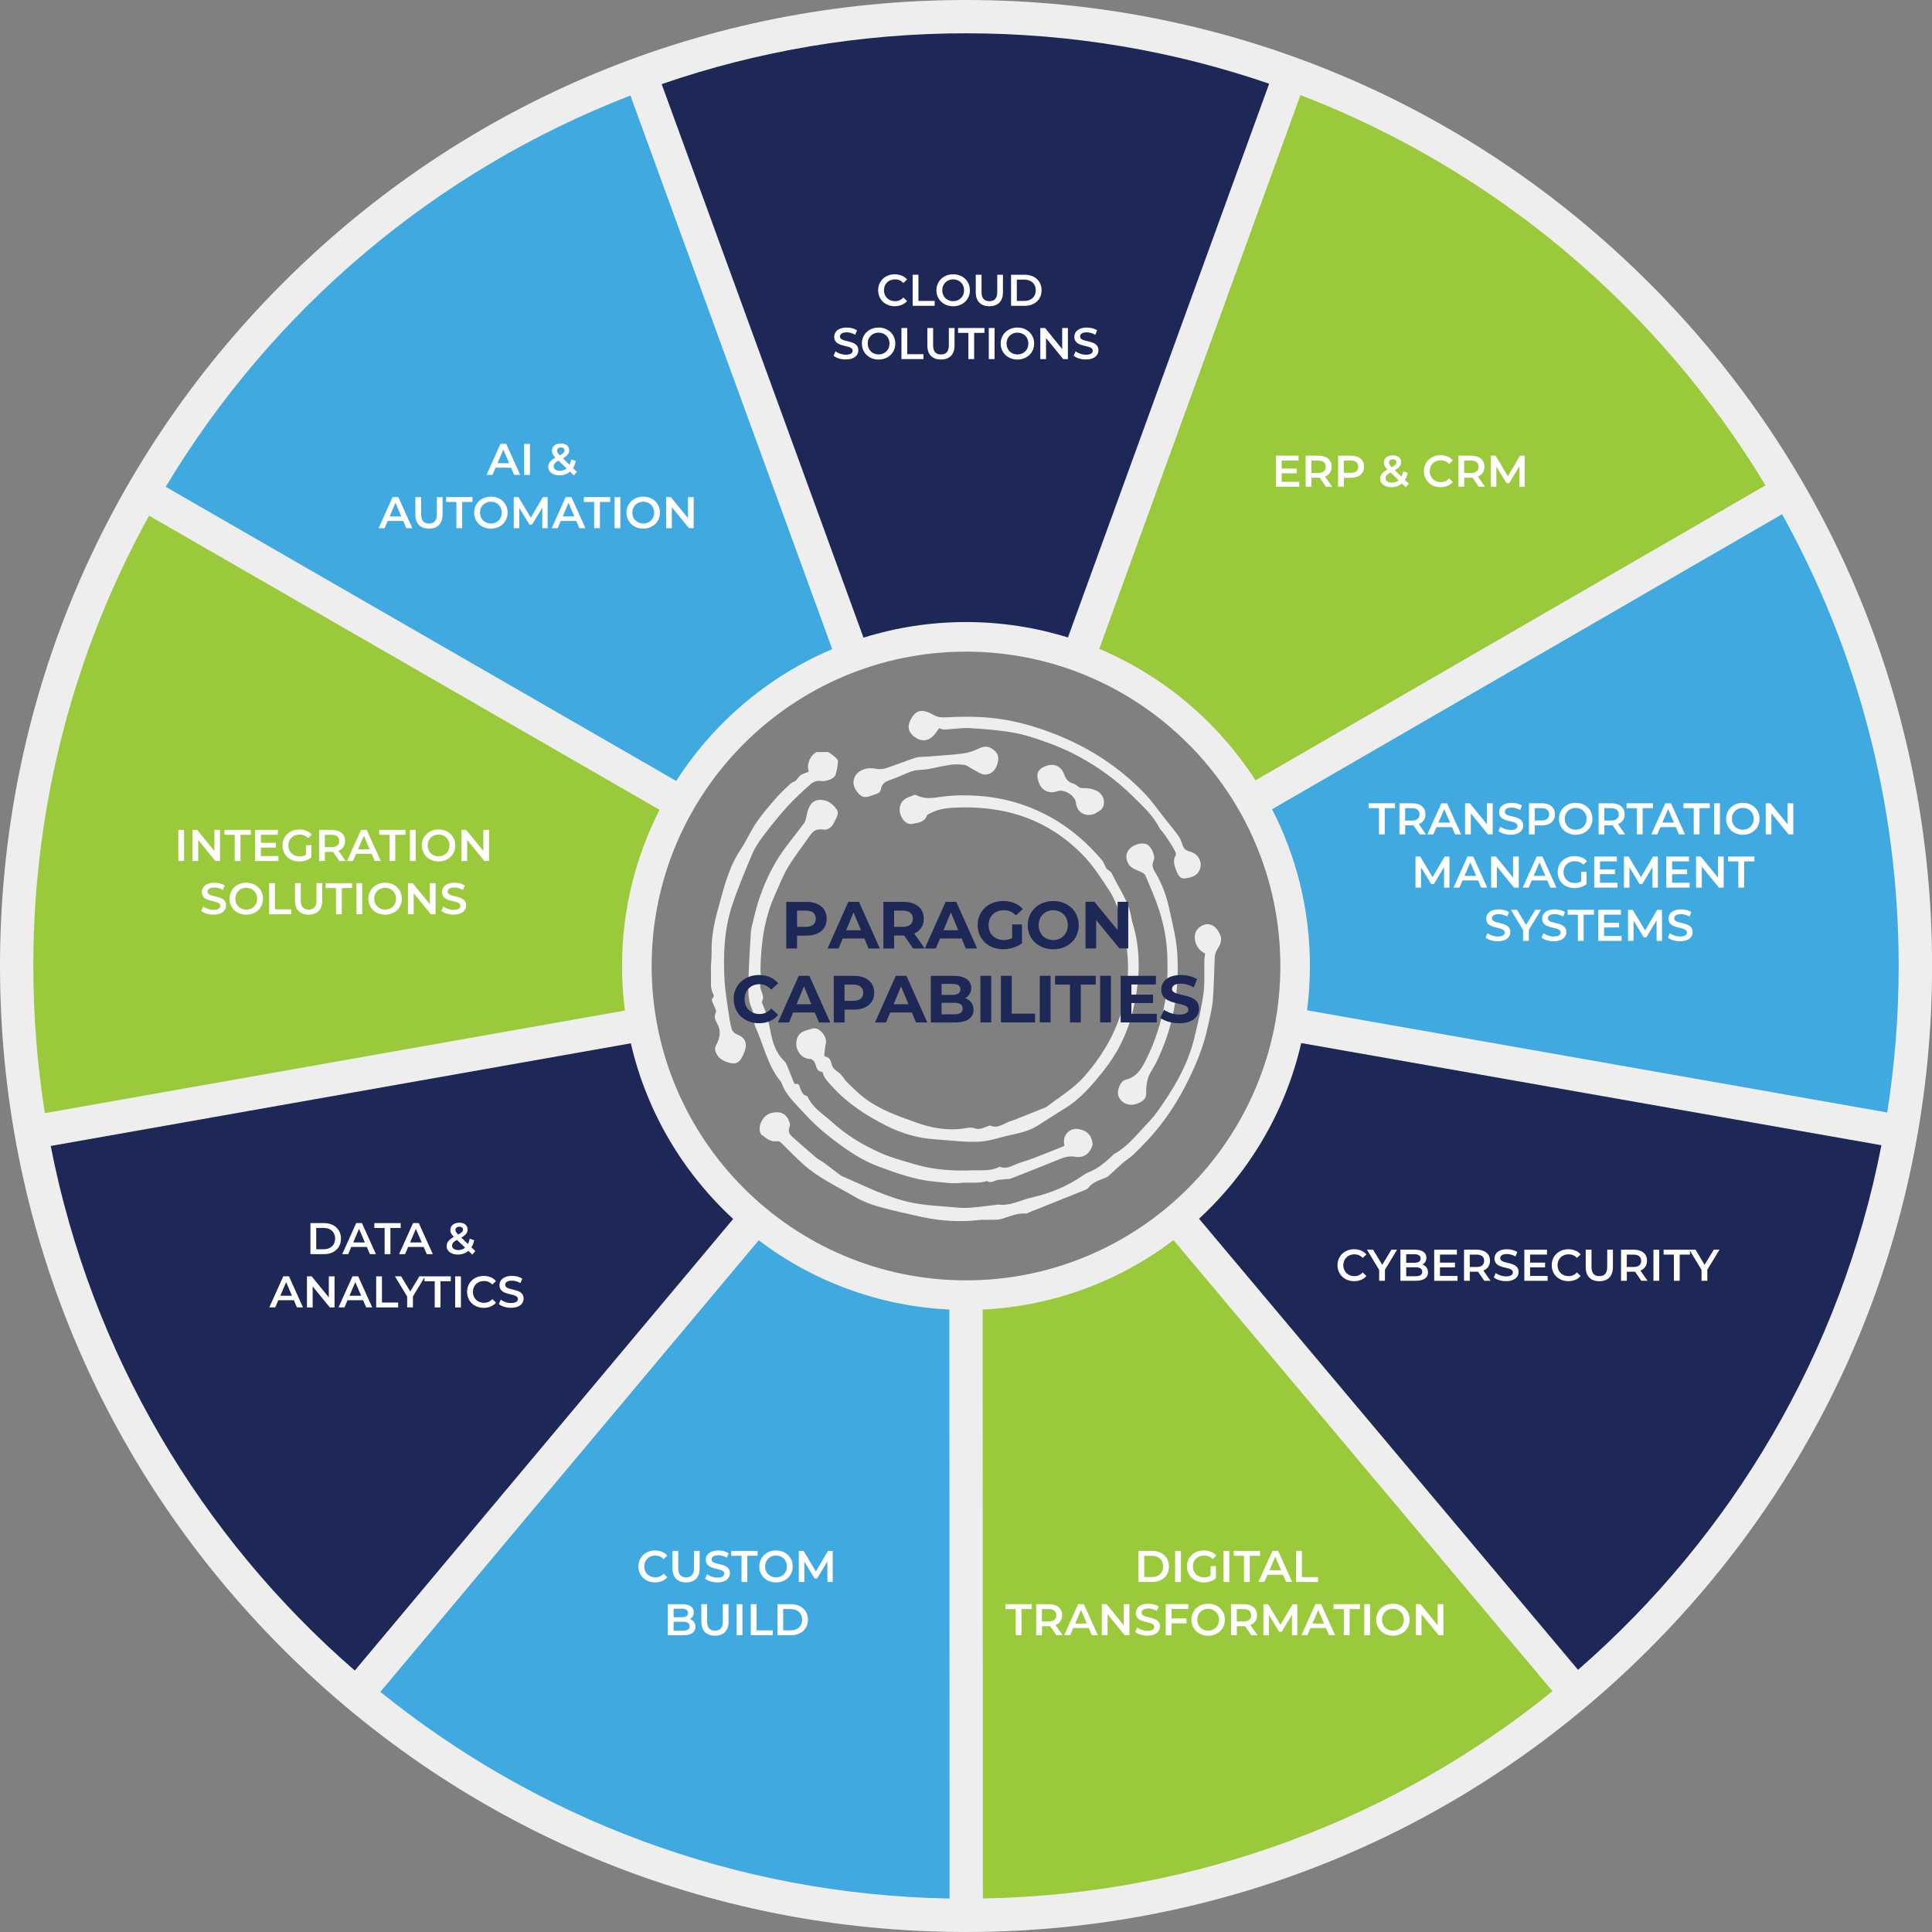<?xml version="1.0" encoding="UTF-8"?>
<svg id="Layer_2" data-name="Layer 2" xmlns="http://www.w3.org/2000/svg" viewBox="0 0 522.28 522.28">
  <rect x="0" y="0" width="522.28" height="522.28" fill="#808080" stroke="none"/>
  <defs>
    <style>
      .cls-1 {
        fill: #efeeee;
      }

      .cls-2 {
        fill: #1d2856;
      }

      .cls-3 {
        fill: #fff;
      }

      .cls-4 {
        fill: #3fa9e0;
      }

      .cls-5 {
        fill: #9aca3c;
      }
    </style>
  </defs>
  <g id="Layer_2-2" data-name="Layer 2">
    <g>
      <path class="cls-1" d="M445.8,76.49C396.47,27.16,330.9,0,261.14,0S125.81,27.16,76.49,76.49C27.16,125.81,0,191.39,0,261.14s27.16,135.33,76.49,184.65,114.9,76.49,184.66,76.49,135.33-27.16,184.66-76.49,76.49-114.9,76.49-184.65-27.16-135.33-76.49-184.65ZM261.14,346.12c-46.86,0-84.98-38.12-84.98-84.98s38.12-84.98,84.98-84.98,84.98,38.12,84.98,84.98-38.12,84.98-84.98,84.98Z"/>
      <path class="cls-2" d="M261.14,168.16c9.59,0,18.84,1.46,27.56,4.17l54.39-149.7c-25.69-8.83-53.26-13.63-81.95-13.63s-56.48,4.84-82.27,13.74l54.56,149.64c8.76-2.74,18.07-4.22,27.71-4.22Z"/>
      <path class="cls-4" d="M481.76,139.01l-137.88,79.75c6.54,12.72,10.23,27.13,10.23,42.38,0,4.06-.26,8.05-.77,11.98l156.83,27.62c2.04-12.9,3.1-26.12,3.1-39.6,0-44.31-11.45-85.95-31.52-122.13Z"/>
      <path class="cls-4" d="M224.98,175.48L170.42,25.83c-52.73,20.34-96.89,57.89-125.62,105.77l138,79.52c10.09-15.75,24.79-28.27,42.18-35.64Z"/>
      <path class="cls-5" d="M339.39,210.96l137.88-79.75c-28.79-47.79-72.99-85.25-125.72-105.51l-54.39,149.71c17.4,7.34,32.12,19.83,42.24,35.55Z"/>
      <path class="cls-5" d="M168.16,261.14c0-15.19,3.66-29.54,10.15-42.22L40.3,139.4c-19.94,36.09-31.3,77.59-31.3,121.74,0,13.54,1.08,26.82,3.13,39.78l156.81-27.74c-.51-3.94-.78-7.96-.78-12.04Z"/>
      <path class="cls-5" d="M265.64,354.01l.06,159.21c58.3-1.03,111.77-21.86,153.99-56.04l-102.45-121.94c-14.48,10.99-32.27,17.84-51.59,18.77Z"/>
      <path class="cls-2" d="M324.14,329.46l102.45,121.94c41.52-36.14,71.09-85.64,82.02-141.81l-156.85-27.62c-4.26,18.55-14.09,35-27.63,47.49Z"/>
      <path class="cls-2" d="M170.53,282.04l-156.82,27.75c10.98,56.19,40.61,105.7,82.2,141.81l102.29-122.08c-13.55-12.48-23.39-28.93-27.67-47.48Z"/>
      <path class="cls-4" d="M205.11,335.29l-102.29,122.08c42.21,34.1,95.64,54.85,153.88,55.86l-.06-159.22c-19.29-.92-37.06-7.76-51.54-18.72Z"/>
      <g>
        <path class="cls-3" d="M237.39,78.47c0-2.51,1.92-4.32,4.5-4.32,1.37,0,2.54.49,3.32,1.4l-1.01.95c-.61-.66-1.37-.98-2.24-.98-1.74,0-3,1.22-3,2.95s1.26,2.95,3,2.95c.88,0,1.63-.32,2.24-1l1.01.96c-.78.91-1.96,1.4-3.33,1.4-2.57,0-4.49-1.81-4.49-4.32Z"/>
        <path class="cls-3" d="M246.72,74.27h1.56v7.08h4.39v1.32h-5.95v-8.4Z"/>
        <path class="cls-3" d="M253.15,78.47c0-2.48,1.92-4.32,4.52-4.32s4.52,1.82,4.52,4.32-1.92,4.32-4.52,4.32-4.52-1.83-4.52-4.32ZM260.62,78.47c0-1.71-1.26-2.95-2.95-2.95s-2.95,1.24-2.95,2.95,1.26,2.95,2.95,2.95,2.95-1.24,2.95-2.95Z"/>
        <path class="cls-3" d="M263.78,79.01v-4.74h1.56v4.68c0,1.73.78,2.47,2.13,2.47s2.12-.74,2.12-2.47v-4.68h1.54v4.74c0,2.45-1.38,3.78-3.67,3.78s-3.68-1.33-3.68-3.78Z"/>
        <path class="cls-3" d="M273.32,74.27h3.67c2.72,0,4.58,1.68,4.58,4.2s-1.86,4.2-4.58,4.2h-3.67v-8.4ZM276.92,81.35c1.87,0,3.08-1.14,3.08-2.88s-1.21-2.88-3.08-2.88h-2.04v5.76h2.04Z"/>
        <path class="cls-3" d="M225.33,96.18l.54-1.21c.67.54,1.74.92,2.77.92,1.31,0,1.86-.47,1.86-1.09,0-1.81-4.99-.62-4.99-3.74,0-1.35,1.08-2.51,3.38-2.51,1.01,0,2.06.26,2.79.74l-.49,1.21c-.75-.44-1.58-.66-2.31-.66-1.29,0-1.82.5-1.82,1.14,0,1.79,4.98.62,4.98,3.71,0,1.34-1.09,2.49-3.39,2.49-1.31,0-2.61-.41-3.31-1.01Z"/>
        <path class="cls-3" d="M232.99,92.87c0-2.48,1.92-4.32,4.52-4.32s4.52,1.82,4.52,4.32-1.92,4.32-4.52,4.32-4.52-1.83-4.52-4.32ZM240.46,92.87c0-1.71-1.26-2.95-2.95-2.95s-2.95,1.24-2.95,2.95,1.26,2.95,2.95,2.95,2.95-1.23,2.95-2.95Z"/>
        <path class="cls-3" d="M243.69,88.67h1.56v7.08h4.39v1.32h-5.95v-8.4Z"/>
        <path class="cls-3" d="M250.69,93.41v-4.74h1.56v4.68c0,1.73.78,2.47,2.13,2.47s2.12-.74,2.12-2.47v-4.68h1.54v4.74c0,2.45-1.38,3.78-3.67,3.78s-3.68-1.33-3.68-3.78Z"/>
        <path class="cls-3" d="M261.78,89.99h-2.78v-1.32h7.12v1.32h-2.78v7.08h-1.56v-7.08Z"/>
        <path class="cls-3" d="M267.3,88.67h1.56v8.4h-1.56v-8.4Z"/>
        <path class="cls-3" d="M270.52,92.87c0-2.48,1.92-4.32,4.52-4.32s4.52,1.82,4.52,4.32-1.92,4.32-4.52,4.32-4.52-1.83-4.52-4.32ZM278,92.87c0-1.71-1.26-2.95-2.95-2.95s-2.95,1.24-2.95,2.95,1.26,2.95,2.95,2.95,2.95-1.23,2.95-2.95Z"/>
        <path class="cls-3" d="M288.69,88.67v8.4h-1.28l-4.63-5.69v5.69h-1.55v-8.4h1.28l4.63,5.69v-5.69h1.55Z"/>
        <path class="cls-3" d="M290.24,96.18l.54-1.21c.67.54,1.74.92,2.77.92,1.31,0,1.86-.47,1.86-1.09,0-1.81-4.99-.62-4.99-3.74,0-1.35,1.08-2.51,3.38-2.51,1.01,0,2.06.26,2.79.74l-.49,1.21c-.75-.44-1.58-.66-2.31-.66-1.29,0-1.82.5-1.82,1.14,0,1.79,4.98.62,4.98,3.71,0,1.34-1.09,2.49-3.39,2.49-1.31,0-2.61-.41-3.31-1.01Z"/>
      </g>
      <g>
        <path class="cls-3" d="M138.16,126.44h-4.2l-.83,1.94h-1.61l3.78-8.4h1.54l3.79,8.4h-1.63l-.84-1.94ZM137.65,125.22l-1.58-3.67-1.57,3.67h3.15Z"/>
        <path class="cls-3" d="M141.7,119.99h1.56v8.4h-1.56v-8.4Z"/>
        <path class="cls-3" d="M155.14,128.51l-1.06-1.02c-.75.65-1.71,1.01-2.82,1.01-1.77,0-3.06-.92-3.06-2.24,0-1.04.58-1.77,1.94-2.54-.68-.68-.94-1.24-.94-1.85,0-1.18.96-1.98,2.43-1.98,1.36,0,2.24.71,2.24,1.85,0,.86-.5,1.49-1.71,2.17l1.81,1.73c.2-.4.36-.88.47-1.42l1.21.4c-.16.73-.41,1.38-.75,1.92l1.06,1.01-.83.97ZM153.2,126.64l-2.22-2.12c-.97.54-1.31.98-1.31,1.58,0,.7.67,1.18,1.7,1.18.7,0,1.31-.22,1.82-.64ZM150.58,121.84c0,.37.16.65.76,1.25.97-.53,1.28-.88,1.28-1.33,0-.48-.35-.8-.97-.8-.67,0-1.07.37-1.07.89Z"/>
        <path class="cls-3" d="M109,140.84h-4.2l-.83,1.94h-1.61l3.78-8.4h1.54l3.79,8.4h-1.63l-.84-1.94ZM108.49,139.61l-1.58-3.67-1.57,3.67h3.15Z"/>
        <path class="cls-3" d="M112.29,139.12v-4.74h1.56v4.68c0,1.73.78,2.47,2.13,2.47s2.12-.74,2.12-2.47v-4.68h1.54v4.74c0,2.45-1.38,3.78-3.67,3.78s-3.68-1.33-3.68-3.78Z"/>
        <path class="cls-3" d="M123.38,135.7h-2.78v-1.32h7.12v1.32h-2.78v7.08h-1.56v-7.08Z"/>
        <path class="cls-3" d="M128.18,138.58c0-2.48,1.92-4.32,4.52-4.32s4.52,1.82,4.52,4.32-1.92,4.32-4.52,4.32-4.52-1.83-4.52-4.32ZM135.65,138.58c0-1.71-1.26-2.95-2.95-2.95s-2.95,1.24-2.95,2.95,1.26,2.95,2.95,2.95,2.95-1.23,2.95-2.95Z"/>
        <path class="cls-3" d="M146.6,142.78v-5.56s-2.77,4.61-2.77,4.61h-.7l-2.76-4.53v5.49h-1.49v-8.4h1.28l3.33,5.56,3.27-5.56h1.28v8.4s-1.46,0-1.46,0Z"/>
        <path class="cls-3" d="M155.79,140.84h-4.2l-.83,1.94h-1.61l3.78-8.4h1.54l3.79,8.4h-1.63l-.84-1.94ZM155.27,139.61l-1.58-3.67-1.57,3.67h3.15Z"/>
        <path class="cls-3" d="M160.62,135.7h-2.78v-1.32h7.12v1.32h-2.78v7.08h-1.56v-7.08Z"/>
        <path class="cls-3" d="M166.14,134.39h1.56v8.4h-1.56v-8.4Z"/>
        <path class="cls-3" d="M169.36,138.58c0-2.48,1.92-4.32,4.52-4.32s4.52,1.82,4.52,4.32-1.92,4.32-4.52,4.32-4.52-1.83-4.52-4.32ZM176.84,138.58c0-1.71-1.26-2.95-2.95-2.95s-2.95,1.24-2.95,2.95,1.26,2.95,2.95,2.95,2.95-1.23,2.95-2.95Z"/>
        <path class="cls-3" d="M187.53,134.39v8.4h-1.28l-4.63-5.69v5.69h-1.55v-8.4h1.28l4.63,5.69v-5.69h1.55Z"/>
      </g>
      <g>
        <path class="cls-3" d="M48.2,224.35h1.56v8.4h-1.56v-8.4Z"/>
        <path class="cls-3" d="M59.49,224.35v8.4h-1.28l-4.63-5.69v5.69h-1.55v-8.4h1.28l4.63,5.69v-5.69h1.55Z"/>
        <path class="cls-3" d="M63.45,225.67h-2.78v-1.32h7.12v1.32h-2.78v7.08h-1.56v-7.08Z"/>
        <path class="cls-3" d="M75.27,231.44v1.31h-6.3v-8.4h6.13v1.31h-4.57v2.18h4.05v1.28h-4.05v2.31h4.74Z"/>
        <path class="cls-3" d="M82.71,228.46h1.47v3.35c-.88.71-2.1,1.07-3.29,1.07-2.6,0-4.52-1.81-4.52-4.32s1.92-4.32,4.55-4.32c1.4,0,2.58.47,3.37,1.37l-.98.96c-.66-.66-1.42-.96-2.31-.96-1.79,0-3.05,1.21-3.05,2.95s1.26,2.95,3.03,2.95c.6,0,1.19-.12,1.73-.43v-2.61Z"/>
        <path class="cls-3" d="M91.74,232.75l-1.71-2.46c-.11.01-.22.01-.32.01h-1.89v2.45h-1.56v-8.4h3.45c2.21,0,3.57,1.13,3.57,2.99,0,1.27-.65,2.21-1.79,2.65l1.93,2.76h-1.68ZM89.63,225.67h-1.82v3.35h1.82c1.37,0,2.07-.62,2.07-1.68s-.71-1.67-2.07-1.67Z"/>
        <path class="cls-3" d="M100.46,230.81h-4.2l-.83,1.94h-1.61l3.78-8.4h1.54l3.79,8.4h-1.63l-.84-1.94ZM99.94,229.58l-1.58-3.67-1.57,3.67h3.15Z"/>
        <path class="cls-3" d="M105.29,225.67h-2.78v-1.32h7.12v1.32h-2.78v7.08h-1.56v-7.08Z"/>
        <path class="cls-3" d="M110.81,224.35h1.56v8.4h-1.56v-8.4Z"/>
        <path class="cls-3" d="M114.04,228.55c0-2.48,1.92-4.32,4.52-4.32s4.52,1.82,4.52,4.32-1.92,4.32-4.52,4.32-4.52-1.83-4.52-4.32ZM121.51,228.55c0-1.71-1.26-2.95-2.95-2.95s-2.95,1.24-2.95,2.95,1.26,2.95,2.95,2.95,2.95-1.24,2.95-2.95Z"/>
        <path class="cls-3" d="M132.2,224.35v8.4h-1.28l-4.63-5.69v5.69h-1.55v-8.4h1.28l4.63,5.69v-5.69h1.55Z"/>
        <path class="cls-3" d="M54.4,246.26l.54-1.21c.67.54,1.74.92,2.77.92,1.31,0,1.86-.47,1.86-1.09,0-1.81-4.99-.62-4.99-3.74,0-1.35,1.08-2.51,3.38-2.51,1.01,0,2.06.26,2.79.74l-.49,1.21c-.75-.44-1.58-.66-2.31-.66-1.29,0-1.82.5-1.82,1.14,0,1.79,4.98.62,4.98,3.71,0,1.34-1.09,2.49-3.39,2.49-1.31,0-2.61-.41-3.31-1.01Z"/>
        <path class="cls-3" d="M62.05,242.95c0-2.48,1.92-4.32,4.52-4.32s4.52,1.82,4.52,4.32-1.92,4.32-4.52,4.32-4.52-1.83-4.52-4.32ZM69.52,242.95c0-1.71-1.26-2.95-2.95-2.95s-2.95,1.24-2.95,2.95,1.26,2.95,2.95,2.95,2.95-1.23,2.95-2.95Z"/>
        <path class="cls-3" d="M72.76,238.75h1.56v7.08h4.39v1.32h-5.95v-8.4Z"/>
        <path class="cls-3" d="M79.75,243.49v-4.74h1.56v4.68c0,1.73.78,2.47,2.13,2.47s2.12-.74,2.12-2.47v-4.68h1.54v4.74c0,2.45-1.38,3.78-3.67,3.78s-3.68-1.33-3.68-3.78Z"/>
        <path class="cls-3" d="M90.84,240.07h-2.78v-1.32h7.12v1.32h-2.78v7.08h-1.56v-7.08Z"/>
        <path class="cls-3" d="M96.36,238.75h1.56v8.4h-1.56v-8.4Z"/>
        <path class="cls-3" d="M99.59,242.95c0-2.48,1.92-4.32,4.52-4.32s4.52,1.82,4.52,4.32-1.92,4.32-4.52,4.32-4.52-1.83-4.52-4.32ZM107.06,242.95c0-1.71-1.26-2.95-2.95-2.95s-2.95,1.24-2.95,2.95,1.26,2.95,2.95,2.95,2.95-1.23,2.95-2.95Z"/>
        <path class="cls-3" d="M117.75,238.75v8.4h-1.28l-4.63-5.69v5.69h-1.55v-8.4h1.28l4.63,5.69v-5.69h1.55Z"/>
        <path class="cls-3" d="M119.3,246.26l.54-1.21c.67.54,1.74.92,2.77.92,1.31,0,1.86-.47,1.86-1.09,0-1.81-4.99-.62-4.99-3.74,0-1.35,1.08-2.51,3.38-2.51,1.01,0,2.06.26,2.79.74l-.49,1.21c-.75-.44-1.58-.66-2.31-.66-1.29,0-1.82.5-1.82,1.14,0,1.79,4.98.62,4.98,3.71,0,1.34-1.09,2.49-3.39,2.49-1.31,0-2.61-.41-3.31-1.01Z"/>
      </g>
      <g>
        <path class="cls-3" d="M83.92,330.64h3.67c2.72,0,4.58,1.68,4.58,4.2s-1.86,4.2-4.58,4.2h-3.67v-8.4ZM87.52,337.71c1.87,0,3.08-1.14,3.08-2.88s-1.21-2.88-3.08-2.88h-2.04v5.76h2.04Z"/>
        <path class="cls-3" d="M99.16,337.09h-4.2l-.83,1.94h-1.61l3.78-8.4h1.54l3.79,8.4h-1.63l-.84-1.94ZM98.64,335.87l-1.58-3.67-1.57,3.67h3.15Z"/>
        <path class="cls-3" d="M103.98,331.96h-2.78v-1.32h7.12v1.32h-2.78v7.08h-1.56v-7.08Z"/>
        <path class="cls-3" d="M114.53,337.09h-4.2l-.83,1.94h-1.61l3.78-8.4h1.54l3.79,8.4h-1.63l-.84-1.94ZM114.01,335.87l-1.58-3.67-1.57,3.67h3.15Z"/>
        <path class="cls-3" d="M127.68,339.16l-1.06-1.02c-.75.65-1.71,1.01-2.82,1.01-1.77,0-3.06-.92-3.06-2.24,0-1.04.58-1.78,1.94-2.54-.68-.68-.94-1.24-.94-1.85,0-1.18.96-1.98,2.43-1.98,1.36,0,2.24.71,2.24,1.85,0,.86-.5,1.49-1.71,2.17l1.81,1.73c.2-.4.36-.88.47-1.42l1.21.4c-.16.73-.41,1.38-.75,1.92l1.06,1.01-.83.97ZM125.74,337.29l-2.22-2.12c-.97.54-1.31.98-1.31,1.58,0,.7.67,1.18,1.7,1.18.7,0,1.31-.22,1.82-.64ZM123.12,332.5c0,.37.16.65.76,1.25.97-.53,1.28-.88,1.28-1.33,0-.48-.35-.8-.97-.8-.67,0-1.07.37-1.07.89Z"/>
        <path class="cls-3" d="M79.44,351.49h-4.2l-.83,1.94h-1.61l3.78-8.4h1.54l3.79,8.4h-1.63l-.84-1.94ZM78.93,350.27l-1.58-3.67-1.57,3.67h3.15Z"/>
        <path class="cls-3" d="M90.44,345.04v8.4h-1.28l-4.63-5.68v5.68h-1.55v-8.4h1.28l4.63,5.69v-5.69h1.55Z"/>
        <path class="cls-3" d="M98.15,351.49h-4.2l-.83,1.94h-1.61l3.78-8.4h1.54l3.79,8.4h-1.63l-.84-1.94ZM97.63,350.27l-1.58-3.67-1.57,3.67h3.15Z"/>
        <path class="cls-3" d="M101.69,345.04h1.56v7.08h4.39v1.32h-5.95v-8.4Z"/>
        <path class="cls-3" d="M111.63,350.47v2.96h-1.56v-2.94l-3.3-5.46h1.67l2.46,4.09,2.48-4.09h1.54l-3.29,5.43Z"/>
        <path class="cls-3" d="M117.52,346.36h-2.78v-1.32h7.12v1.32h-2.78v7.08h-1.56v-7.08Z"/>
        <path class="cls-3" d="M123.04,345.04h1.56v8.4h-1.56v-8.4Z"/>
        <path class="cls-3" d="M126.27,349.24c0-2.51,1.92-4.32,4.5-4.32,1.37,0,2.54.49,3.32,1.4l-1.01.95c-.61-.66-1.37-.98-2.24-.98-1.74,0-3,1.22-3,2.95s1.26,2.95,3,2.95c.88,0,1.63-.32,2.24-1l1.01.96c-.78.91-1.96,1.4-3.33,1.4-2.57,0-4.49-1.81-4.49-4.32Z"/>
        <path class="cls-3" d="M134.84,352.54l.54-1.21c.67.54,1.74.92,2.77.92,1.31,0,1.86-.47,1.86-1.09,0-1.81-4.99-.62-4.99-3.74,0-1.35,1.08-2.51,3.38-2.51,1.01,0,2.06.26,2.79.74l-.49,1.21c-.75-.44-1.58-.66-2.31-.66-1.29,0-1.82.5-1.82,1.14,0,1.79,4.98.62,4.98,3.71,0,1.34-1.09,2.49-3.39,2.49-1.31,0-2.61-.41-3.31-1.01Z"/>
      </g>
      <g>
        <path class="cls-3" d="M172.59,423.46c0-2.51,1.92-4.32,4.5-4.32,1.37,0,2.54.49,3.32,1.4l-1.01.95c-.61-.66-1.37-.98-2.24-.98-1.74,0-3,1.22-3,2.95s1.26,2.95,3,2.95c.88,0,1.63-.32,2.24-1l1.01.96c-.78.91-1.96,1.4-3.33,1.4-2.57,0-4.49-1.81-4.49-4.32Z"/>
        <path class="cls-3" d="M181.79,424v-4.74h1.56v4.68c0,1.73.78,2.47,2.13,2.47s2.12-.74,2.12-2.47v-4.68h1.54v4.74c0,2.45-1.38,3.78-3.67,3.78s-3.68-1.33-3.68-3.78Z"/>
        <path class="cls-3" d="M190.62,426.77l.54-1.21c.67.54,1.74.92,2.77.92,1.31,0,1.86-.47,1.86-1.09,0-1.81-4.99-.62-4.99-3.74,0-1.36,1.08-2.51,3.38-2.51,1.01,0,2.06.26,2.79.74l-.49,1.21c-.75-.44-1.58-.66-2.31-.66-1.29,0-1.82.5-1.82,1.14,0,1.79,4.98.62,4.98,3.71,0,1.34-1.09,2.5-3.39,2.5-1.31,0-2.61-.41-3.31-1.01Z"/>
        <path class="cls-3" d="M200.46,420.58h-2.78v-1.32h7.12v1.32h-2.78v7.08h-1.56v-7.08Z"/>
        <path class="cls-3" d="M205.26,423.46c0-2.48,1.92-4.32,4.52-4.32s4.52,1.82,4.52,4.32-1.92,4.32-4.52,4.32-4.52-1.83-4.52-4.32ZM212.73,423.46c0-1.71-1.26-2.95-2.95-2.95s-2.95,1.24-2.95,2.95,1.26,2.95,2.95,2.95,2.95-1.24,2.95-2.95Z"/>
        <path class="cls-3" d="M223.67,427.66v-5.57s-2.77,4.61-2.77,4.61h-.7l-2.76-4.53v5.49h-1.49v-8.4h1.28l3.33,5.56,3.27-5.56h1.28v8.4s-1.46,0-1.46,0Z"/>
        <path class="cls-3" d="M188,439.78c0,1.44-1.13,2.28-3.29,2.28h-4.17v-8.4h3.93c2.01,0,3.09.85,3.09,2.18,0,.86-.43,1.5-1.08,1.85.9.29,1.51,1,1.51,2.09ZM182.1,434.88v2.31h2.21c1.08,0,1.69-.38,1.69-1.15s-.61-1.16-1.69-1.16h-2.21ZM186.43,439.62c0-.84-.64-1.21-1.81-1.21h-2.52v2.42h2.52c1.18,0,1.81-.37,1.81-1.21Z"/>
        <path class="cls-3" d="M189.6,438.4v-4.74h1.56v4.68c0,1.73.78,2.47,2.13,2.47s2.12-.74,2.12-2.47v-4.68h1.54v4.74c0,2.45-1.38,3.78-3.67,3.78s-3.68-1.33-3.68-3.78Z"/>
        <path class="cls-3" d="M199.14,433.66h1.56v8.4h-1.56v-8.4Z"/>
        <path class="cls-3" d="M202.97,433.66h1.56v7.08h4.39v1.32h-5.95v-8.4Z"/>
        <path class="cls-3" d="M210.16,433.66h3.67c2.72,0,4.58,1.68,4.58,4.2s-1.86,4.2-4.58,4.2h-3.67v-8.4ZM213.76,440.74c1.87,0,3.08-1.14,3.08-2.88s-1.21-2.88-3.08-2.88h-2.04v5.76h2.04Z"/>
      </g>
      <g>
        <path class="cls-3" d="M307.76,419.26h3.67c2.72,0,4.58,1.68,4.58,4.2s-1.86,4.2-4.58,4.2h-3.67v-8.4ZM311.36,426.34c1.87,0,3.08-1.14,3.08-2.88s-1.21-2.88-3.08-2.88h-2.04v5.76h2.04Z"/>
        <path class="cls-3" d="M317.67,419.26h1.56v8.4h-1.56v-8.4Z"/>
        <path class="cls-3" d="M327.23,423.36h1.47v3.35c-.88.71-2.1,1.07-3.29,1.07-2.6,0-4.52-1.81-4.52-4.32s1.92-4.32,4.55-4.32c1.4,0,2.58.47,3.37,1.37l-.98.96c-.66-.66-1.42-.96-2.31-.96-1.79,0-3.05,1.21-3.05,2.95s1.26,2.95,3.03,2.95c.6,0,1.19-.12,1.73-.43v-2.61Z"/>
        <path class="cls-3" d="M330.76,419.26h1.56v8.4h-1.56v-8.4Z"/>
        <path class="cls-3" d="M336.29,420.58h-2.78v-1.32h7.12v1.32h-2.78v7.08h-1.56v-7.08Z"/>
        <path class="cls-3" d="M346.84,425.71h-4.2l-.83,1.94h-1.61l3.78-8.4h1.54l3.79,8.4h-1.63l-.84-1.94ZM346.32,424.49l-1.58-3.67-1.57,3.67h3.15Z"/>
        <path class="cls-3" d="M350.38,419.26h1.56v7.08h4.39v1.32h-5.95v-8.4Z"/>
        <path class="cls-3" d="M274.58,434.98h-2.78v-1.32h7.12v1.32h-2.78v7.08h-1.56v-7.08Z"/>
        <path class="cls-3" d="M285.59,442.06l-1.71-2.46c-.11.01-.22.01-.32.01h-1.89v2.45h-1.56v-8.4h3.45c2.21,0,3.57,1.13,3.57,2.99,0,1.27-.65,2.21-1.79,2.65l1.93,2.76h-1.68ZM283.48,434.98h-1.82v3.35h1.82c1.37,0,2.07-.62,2.07-1.68s-.71-1.67-2.07-1.67Z"/>
        <path class="cls-3" d="M294.32,440.11h-4.2l-.83,1.94h-1.61l3.78-8.4h1.54l3.79,8.4h-1.63l-.84-1.94ZM293.8,438.89l-1.58-3.67-1.57,3.67h3.15Z"/>
        <path class="cls-3" d="M305.32,433.66v8.4h-1.28l-4.63-5.68v5.68h-1.55v-8.4h1.28l4.63,5.69v-5.69h1.55Z"/>
        <path class="cls-3" d="M306.87,441.17l.54-1.21c.67.54,1.74.92,2.77.92,1.31,0,1.86-.47,1.86-1.09,0-1.81-4.99-.62-4.99-3.74,0-1.35,1.08-2.51,3.38-2.51,1.01,0,2.06.26,2.79.74l-.49,1.21c-.75-.44-1.58-.66-2.31-.66-1.29,0-1.82.5-1.82,1.14,0,1.79,4.98.62,4.98,3.71,0,1.34-1.09,2.49-3.39,2.49-1.31,0-2.61-.41-3.31-1.01Z"/>
        <path class="cls-3" d="M316.69,434.97v2.55h4.05v1.32h-4.05v3.21h-1.56v-8.4h6.13v1.31h-4.57Z"/>
        <path class="cls-3" d="M322.08,437.86c0-2.48,1.92-4.32,4.52-4.32s4.52,1.82,4.52,4.32-1.92,4.32-4.52,4.32-4.52-1.83-4.52-4.32ZM329.55,437.86c0-1.71-1.26-2.95-2.95-2.95s-2.95,1.24-2.95,2.95,1.26,2.95,2.95,2.95,2.95-1.24,2.95-2.95Z"/>
        <path class="cls-3" d="M338.27,442.06l-1.71-2.46c-.11.01-.22.01-.32.01h-1.89v2.45h-1.56v-8.4h3.45c2.21,0,3.57,1.13,3.57,2.99,0,1.27-.65,2.21-1.79,2.65l1.93,2.76h-1.68ZM336.16,434.98h-1.82v3.35h1.82c1.37,0,2.07-.62,2.07-1.68s-.71-1.67-2.07-1.67Z"/>
        <path class="cls-3" d="M349.26,442.06v-5.56s-2.77,4.61-2.77,4.61h-.7l-2.76-4.53v5.49h-1.49v-8.4h1.28l3.33,5.57,3.27-5.57h1.28v8.4s-1.46,0-1.46,0Z"/>
        <path class="cls-3" d="M358.46,440.11h-4.2l-.83,1.94h-1.61l3.78-8.4h1.54l3.79,8.4h-1.63l-.84-1.94ZM357.94,438.89l-1.58-3.67-1.57,3.67h3.15Z"/>
        <path class="cls-3" d="M363.28,434.98h-2.78v-1.32h7.12v1.32h-2.78v7.08h-1.56v-7.08Z"/>
        <path class="cls-3" d="M368.8,433.66h1.56v8.4h-1.56v-8.4Z"/>
        <path class="cls-3" d="M372.03,437.86c0-2.48,1.92-4.32,4.52-4.32s4.52,1.82,4.52,4.32-1.92,4.32-4.52,4.32-4.52-1.83-4.52-4.32ZM379.5,437.86c0-1.71-1.26-2.95-2.95-2.95s-2.95,1.24-2.95,2.95,1.26,2.95,2.95,2.95,2.95-1.24,2.95-2.95Z"/>
        <path class="cls-3" d="M390.19,433.66v8.4h-1.28l-4.63-5.68v5.68h-1.55v-8.4h1.28l4.63,5.69v-5.69h1.55Z"/>
      </g>
      <g>
        <path class="cls-3" d="M361.57,342.03c0-2.51,1.92-4.32,4.5-4.32,1.37,0,2.54.49,3.32,1.4l-1.01.95c-.61-.66-1.37-.98-2.24-.98-1.74,0-3,1.22-3,2.95s1.26,2.95,3,2.95c.88,0,1.63-.32,2.24-1l1.01.96c-.78.91-1.96,1.4-3.33,1.4-2.57,0-4.49-1.81-4.49-4.32Z"/>
        <path class="cls-3" d="M374.39,343.27v2.96h-1.56v-2.94l-3.3-5.46h1.67l2.46,4.09,2.48-4.09h1.54l-3.29,5.43Z"/>
        <path class="cls-3" d="M386.04,343.95c0,1.44-1.13,2.28-3.29,2.28h-4.17v-8.4h3.93c2.01,0,3.09.85,3.09,2.18,0,.86-.43,1.5-1.08,1.85.9.29,1.51,1,1.51,2.09ZM380.14,339.06v2.31h2.21c1.08,0,1.69-.38,1.69-1.15s-.61-1.16-1.69-1.16h-2.21ZM384.47,343.8c0-.84-.64-1.21-1.81-1.21h-2.52v2.42h2.52c1.18,0,1.81-.37,1.81-1.21Z"/>
        <path class="cls-3" d="M394.01,344.93v1.31h-6.3v-8.4h6.13v1.31h-4.57v2.18h4.05v1.28h-4.05v2.32h4.74Z"/>
        <path class="cls-3" d="M401.25,346.23l-1.71-2.46c-.11.01-.22.01-.32.01h-1.89v2.45h-1.56v-8.4h3.45c2.21,0,3.57,1.13,3.57,2.99,0,1.27-.65,2.21-1.79,2.65l1.93,2.76h-1.68ZM399.14,339.16h-1.82v3.35h1.82c1.37,0,2.07-.62,2.07-1.68s-.71-1.67-2.07-1.67Z"/>
        <path class="cls-3" d="M403.82,345.34l.54-1.21c.67.54,1.74.92,2.77.92,1.31,0,1.86-.47,1.86-1.09,0-1.81-4.99-.62-4.99-3.74,0-1.35,1.08-2.51,3.38-2.51,1.01,0,2.06.26,2.79.74l-.49,1.21c-.75-.44-1.58-.66-2.31-.66-1.29,0-1.82.5-1.82,1.14,0,1.79,4.98.62,4.98,3.71,0,1.34-1.09,2.49-3.39,2.49-1.31,0-2.61-.41-3.31-1.01Z"/>
        <path class="cls-3" d="M418.37,344.93v1.31h-6.3v-8.4h6.13v1.31h-4.57v2.18h4.05v1.28h-4.05v2.32h4.74Z"/>
        <path class="cls-3" d="M419.48,342.03c0-2.51,1.92-4.32,4.5-4.32,1.37,0,2.54.49,3.32,1.4l-1.01.95c-.61-.66-1.37-.98-2.24-.98-1.74,0-3,1.22-3,2.95s1.26,2.95,3,2.95c.88,0,1.63-.32,2.24-1l1.01.96c-.78.91-1.96,1.4-3.33,1.4-2.57,0-4.49-1.81-4.49-4.32Z"/>
        <path class="cls-3" d="M428.67,342.57v-4.74h1.56v4.68c0,1.73.78,2.47,2.13,2.47s2.12-.74,2.12-2.47v-4.68h1.54v4.74c0,2.45-1.38,3.78-3.67,3.78s-3.68-1.33-3.68-3.78Z"/>
        <path class="cls-3" d="M443.7,346.23l-1.71-2.46c-.11.01-.22.01-.32.01h-1.89v2.45h-1.56v-8.4h3.45c2.21,0,3.57,1.13,3.57,2.99,0,1.27-.65,2.21-1.79,2.65l1.93,2.76h-1.68ZM441.59,339.16h-1.82v3.35h1.82c1.37,0,2.07-.62,2.07-1.68s-.71-1.67-2.07-1.67Z"/>
        <path class="cls-3" d="M446.98,337.84h1.56v8.4h-1.56v-8.4Z"/>
        <path class="cls-3" d="M452.51,339.16h-2.78v-1.32h7.12v1.32h-2.78v7.08h-1.56v-7.08Z"/>
        <path class="cls-3" d="M461.54,343.27v2.96h-1.56v-2.94l-3.3-5.46h1.67l2.46,4.09,2.48-4.09h1.54l-3.29,5.43Z"/>
      </g>
      <g>
        <path class="cls-3" d="M351.21,130.27v1.31h-6.3v-8.4h6.13v1.31h-4.57v2.18h4.05v1.28h-4.05v2.31h4.74Z"/>
        <path class="cls-3" d="M358.44,131.58l-1.71-2.46c-.11.01-.22.01-.32.01h-1.89v2.45h-1.56v-8.4h3.45c2.21,0,3.57,1.13,3.57,2.99,0,1.27-.65,2.21-1.79,2.65l1.93,2.76h-1.68ZM356.33,124.51h-1.82v3.35h1.82c1.37,0,2.07-.62,2.07-1.68s-.71-1.67-2.07-1.67Z"/>
        <path class="cls-3" d="M368.75,126.17c0,1.85-1.37,2.99-3.57,2.99h-1.89v2.42h-1.56v-8.4h3.45c2.21,0,3.57,1.13,3.57,2.99ZM367.18,126.17c0-1.06-.71-1.67-2.07-1.67h-1.82v3.33h1.82c1.37,0,2.07-.61,2.07-1.67Z"/>
        <path class="cls-3" d="M380.04,131.71l-1.06-1.02c-.75.65-1.71,1.01-2.82,1.01-1.77,0-3.06-.92-3.06-2.24,0-1.04.58-1.77,1.94-2.54-.68-.68-.94-1.24-.94-1.85,0-1.18.96-1.98,2.43-1.98,1.36,0,2.24.71,2.24,1.85,0,.86-.5,1.49-1.71,2.17l1.81,1.73c.2-.4.36-.88.47-1.42l1.21.4c-.16.73-.41,1.38-.75,1.92l1.06,1.01-.83.97ZM378.1,129.84l-2.22-2.12c-.97.54-1.31.98-1.31,1.58,0,.7.67,1.18,1.7,1.18.7,0,1.31-.22,1.82-.64ZM375.48,125.04c0,.37.16.65.76,1.25.97-.53,1.28-.88,1.28-1.33,0-.48-.35-.8-.97-.8-.67,0-1.07.37-1.07.89Z"/>
        <path class="cls-3" d="M384.93,127.38c0-2.51,1.92-4.32,4.5-4.32,1.37,0,2.54.49,3.32,1.4l-1.01.95c-.61-.66-1.37-.98-2.24-.98-1.74,0-3,1.22-3,2.95s1.26,2.95,3,2.95c.88,0,1.63-.32,2.24-1l1.01.96c-.78.91-1.96,1.4-3.33,1.4-2.57,0-4.49-1.81-4.49-4.32Z"/>
        <path class="cls-3" d="M399.75,131.58l-1.71-2.46c-.11.01-.22.01-.32.01h-1.89v2.45h-1.56v-8.4h3.45c2.21,0,3.57,1.13,3.57,2.99,0,1.27-.65,2.21-1.79,2.65l1.93,2.76h-1.68ZM397.63,124.51h-1.82v3.35h1.82c1.37,0,2.07-.62,2.07-1.68s-.71-1.67-2.07-1.67Z"/>
        <path class="cls-3" d="M410.74,131.58v-5.56s-2.77,4.61-2.77,4.61h-.7l-2.76-4.53v5.49h-1.49v-8.4h1.28l3.33,5.56,3.27-5.56h1.28v8.4s-1.46,0-1.46,0Z"/>
      </g>
      <g>
        <path class="cls-3" d="M372.78,218.47h-2.78v-1.32h7.12v1.32h-2.78v7.08h-1.56v-7.08Z"/>
        <path class="cls-3" d="M383.79,225.55l-1.71-2.46c-.11.01-.22.01-.32.01h-1.89v2.45h-1.56v-8.4h3.46c2.21,0,3.57,1.13,3.57,2.99,0,1.27-.65,2.21-1.79,2.65l1.93,2.76h-1.68ZM381.68,218.47h-1.82v3.35h1.82c1.37,0,2.07-.62,2.07-1.68s-.71-1.67-2.07-1.67Z"/>
        <path class="cls-3" d="M392.51,223.61h-4.2l-.83,1.94h-1.61l3.78-8.4h1.54l3.79,8.4h-1.63l-.84-1.94ZM392,222.38l-1.58-3.67-1.57,3.67h3.15Z"/>
        <path class="cls-3" d="M403.52,217.15v8.4h-1.28l-4.63-5.69v5.69h-1.55v-8.4h1.29l4.63,5.69v-5.69h1.55Z"/>
        <path class="cls-3" d="M405.07,224.66l.54-1.21c.67.54,1.74.92,2.77.92,1.31,0,1.86-.47,1.86-1.09,0-1.81-4.99-.62-4.99-3.74,0-1.35,1.08-2.51,3.38-2.51,1.01,0,2.06.26,2.79.74l-.49,1.21c-.76-.44-1.58-.66-2.31-.66-1.29,0-1.82.5-1.82,1.14,0,1.79,4.98.62,4.98,3.71,0,1.34-1.09,2.49-3.39,2.49-1.31,0-2.62-.41-3.31-1.01Z"/>
        <path class="cls-3" d="M420.35,220.14c0,1.85-1.37,2.99-3.57,2.99h-1.89v2.42h-1.56v-8.4h3.45c2.21,0,3.57,1.13,3.57,2.99ZM418.78,220.14c0-1.06-.71-1.67-2.07-1.67h-1.82v3.33h1.82c1.37,0,2.07-.61,2.07-1.67Z"/>
        <path class="cls-3" d="M421.44,221.35c0-2.48,1.92-4.32,4.52-4.32s4.52,1.82,4.52,4.32-1.92,4.32-4.52,4.32-4.52-1.83-4.52-4.32ZM428.91,221.35c0-1.71-1.26-2.95-2.95-2.95s-2.95,1.24-2.95,2.95,1.26,2.95,2.95,2.95,2.95-1.24,2.95-2.95Z"/>
        <path class="cls-3" d="M437.63,225.55l-1.71-2.46c-.11.01-.22.01-.32.01h-1.89v2.45h-1.56v-8.4h3.46c2.21,0,3.57,1.13,3.57,2.99,0,1.27-.65,2.21-1.79,2.65l1.93,2.76h-1.68ZM435.52,218.47h-1.82v3.35h1.82c1.37,0,2.07-.62,2.07-1.68s-.71-1.67-2.07-1.67Z"/>
        <path class="cls-3" d="M442.5,218.47h-2.78v-1.32h7.12v1.32h-2.78v7.08h-1.56v-7.08Z"/>
        <path class="cls-3" d="M453.04,223.61h-4.2l-.83,1.94h-1.61l3.78-8.4h1.54l3.79,8.4h-1.63l-.84-1.94ZM452.53,222.38l-1.58-3.67-1.57,3.67h3.15Z"/>
        <path class="cls-3" d="M457.87,218.47h-2.78v-1.32h7.12v1.32h-2.78v7.08h-1.56v-7.08Z"/>
        <path class="cls-3" d="M463.39,217.15h1.56v8.4h-1.56v-8.4Z"/>
        <path class="cls-3" d="M466.62,221.35c0-2.48,1.92-4.32,4.52-4.32s4.52,1.82,4.52,4.32-1.92,4.32-4.52,4.32-4.52-1.83-4.52-4.32ZM474.09,221.35c0-1.71-1.26-2.95-2.95-2.95s-2.95,1.24-2.95,2.95,1.26,2.95,2.95,2.95,2.95-1.24,2.95-2.95Z"/>
        <path class="cls-3" d="M484.78,217.15v8.4h-1.28l-4.63-5.69v5.69h-1.55v-8.4h1.29l4.63,5.69v-5.69h1.55Z"/>
        <path class="cls-3" d="M390.38,239.95v-5.56s-2.77,4.61-2.77,4.61h-.7l-2.76-4.53v5.49h-1.49v-8.4h1.28l3.33,5.56,3.27-5.56h1.29v8.4s-1.46,0-1.46,0Z"/>
        <path class="cls-3" d="M399.57,238.01h-4.2l-.83,1.94h-1.61l3.78-8.4h1.54l3.79,8.4h-1.63l-.84-1.94ZM399.05,236.78l-1.58-3.67-1.57,3.67h3.15Z"/>
        <path class="cls-3" d="M410.57,231.55v8.4h-1.28l-4.63-5.69v5.69h-1.55v-8.4h1.29l4.63,5.69v-5.69h1.55Z"/>
        <path class="cls-3" d="M418.28,238.01h-4.2l-.83,1.94h-1.61l3.78-8.4h1.54l3.79,8.4h-1.63l-.84-1.94ZM417.76,236.78l-1.58-3.67-1.57,3.67h3.15Z"/>
        <path class="cls-3" d="M427.43,235.66h1.47v3.35c-.88.71-2.1,1.07-3.29,1.07-2.6,0-4.52-1.81-4.52-4.32s1.92-4.32,4.55-4.32c1.4,0,2.58.47,3.37,1.37l-.98.96c-.66-.66-1.42-.96-2.31-.96-1.79,0-3.05,1.21-3.05,2.95s1.26,2.95,3.03,2.95c.6,0,1.19-.12,1.73-.43v-2.61Z"/>
        <path class="cls-3" d="M437.26,238.64v1.31h-6.3v-8.4h6.13v1.31h-4.57v2.18h4.05v1.28h-4.05v2.31h4.74Z"/>
        <path class="cls-3" d="M446.72,239.95v-5.56s-2.77,4.61-2.77,4.61h-.7l-2.76-4.53v5.49h-1.49v-8.4h1.28l3.33,5.56,3.27-5.56h1.29v8.4s-1.46,0-1.46,0Z"/>
        <path class="cls-3" d="M456.76,238.64v1.31h-6.3v-8.4h6.13v1.31h-4.57v2.18h4.05v1.28h-4.05v2.31h4.74Z"/>
        <path class="cls-3" d="M465.96,231.55v8.4h-1.28l-4.63-5.69v5.69h-1.55v-8.4h1.29l4.63,5.69v-5.69h1.55Z"/>
        <path class="cls-3" d="M469.93,232.87h-2.78v-1.32h7.12v1.32h-2.78v7.08h-1.56v-7.08Z"/>
        <path class="cls-3" d="M401.59,253.46l.54-1.21c.67.54,1.74.92,2.77.92,1.31,0,1.86-.47,1.86-1.09,0-1.81-4.99-.62-4.99-3.74,0-1.35,1.08-2.51,3.38-2.51,1.01,0,2.06.26,2.79.74l-.49,1.21c-.76-.44-1.58-.66-2.31-.66-1.29,0-1.82.5-1.82,1.14,0,1.79,4.98.62,4.98,3.71,0,1.34-1.09,2.49-3.39,2.49-1.31,0-2.62-.41-3.31-1.01Z"/>
        <path class="cls-3" d="M413.29,251.39v2.96h-1.56v-2.94l-3.3-5.46h1.67l2.46,4.09,2.48-4.09h1.54l-3.29,5.43Z"/>
        <path class="cls-3" d="M416.72,253.46l.54-1.21c.67.54,1.74.92,2.77.92,1.31,0,1.86-.47,1.86-1.09,0-1.81-4.99-.62-4.99-3.74,0-1.35,1.08-2.51,3.38-2.51,1.01,0,2.06.26,2.79.74l-.49,1.21c-.75-.44-1.58-.66-2.31-.66-1.29,0-1.82.5-1.82,1.14,0,1.79,4.98.62,4.98,3.71,0,1.34-1.09,2.49-3.39,2.49-1.31,0-2.61-.41-3.31-1.01Z"/>
        <path class="cls-3" d="M426.55,247.27h-2.78v-1.32h7.12v1.32h-2.78v7.08h-1.56v-7.08Z"/>
        <path class="cls-3" d="M438.37,253.04v1.31h-6.3v-8.4h6.13v1.31h-4.57v2.18h4.05v1.28h-4.05v2.31h4.74Z"/>
        <path class="cls-3" d="M447.83,254.35v-5.56s-2.77,4.61-2.77,4.61h-.7l-2.76-4.53v5.49h-1.49v-8.4h1.28l3.33,5.56,3.27-5.56h1.29v8.4s-1.46,0-1.46,0Z"/>
        <path class="cls-3" d="M450.87,253.46l.54-1.21c.67.54,1.74.92,2.77.92,1.31,0,1.86-.47,1.86-1.09,0-1.81-4.99-.62-4.99-3.74,0-1.35,1.08-2.51,3.38-2.51,1.01,0,2.06.26,2.79.74l-.49,1.21c-.76-.44-1.58-.66-2.31-.66-1.29,0-1.82.5-1.82,1.14,0,1.79,4.98.62,4.98,3.71,0,1.34-1.09,2.49-3.39,2.49-1.31,0-2.62-.41-3.31-1.01Z"/>
      </g>
      <g>
        <path class="cls-1" d="M276.18,301.95c1.87-.75,3.74-1.49,5.61-2.24.44-.18.91-.32,1.28-.6,3.46-2.65,7.23-4.89,10.17-8.24,4.37-5,7.76-10.55,9.77-16.85,1.8-5.63,2.35-11.46,1.64-17.37-.55-4.56-1.34-9.06-3.35-13.24-.37-.77-.71-1.56-1.18-2.27-2.35-3.6-4.64-7.25-7.72-10.34-6.19-6.19-13.55-10.17-22.12-11.72-3.46-.63-7.05-.88-10.57-.8-2.72.07-5.57.16-8.11,1.51-.37.2-.92.38-1.03.7-.66,1.86-2.49,1.91-3.86,2.23-2.09.48-3.84-2.38-3.45-4.5.43-2.3,2.16-2.6,3.76-3.27.21-.09.54-.08.74.02,2.27,1.17,4.54.73,6.96.4,3.17-.44,6.45-.44,9.66-.23,7.55.49,14.64,2.74,21.12,6.64,4.75,2.86,8.85,6.57,12.45,10.8.32.38.48.9.72,1.35.16.3.25.66.48.9.46.48,1.2.79,1.45,1.34,1.82,4,4.63,7.56,5.27,12.07.05.38.16.75.27,1.12,2.5,8.18,2,16.29-.05,24.51-1.44,5.76-4.02,10.84-7.62,15.4-3.12,3.95-6.38,7.82-10.78,10.48-2.44,1.48-4.81,3.06-7.22,4.57-2.25,1.42-4.81,1.98-7.37,2.53-2.85.61-5.66,1.68-8.53,1.79-3.97.16-7.97-.39-11.96-.66-4.59-.31-8.92-1.6-13-3.66-5.44-2.75-10.53-6.02-14.67-10.63-1-1.12-2.09-2.1-2.49-3.6-.03-.12-.12-.31-.2-.32-1.72-.17-1.5-1.81-2.16-2.79-.22-.32-.66-.69-1-.7-2.54-.02-4.19-2.5-3.77-4.91.46-2.65,2.58-2.76,4.3-3.31,1.82-.57,4.09,2.19,3.64,4.06-.24.98-.32,2-.43,3-.02.17.15.49.26.51,1.4.17,1.5,1.39,1.83,2.34.34.96,1.01,1.4,1.8,1.95.91.62,1.41,1.79,2.22,2.59,1.48,1.46,2.96,2.94,4.6,4.21,4.27,3.29,9.36,5.04,14.33,6.8,3.72,1.32,7.76,2.09,11.85,1.66,1.2-.12,2.55-.58,3.58-.2,1.59.59,2.69-.21,3.98-.61.12-.04.27-.15.36-.11,2.24,1,3.89-.74,5.79-1.26.94-.26,1.84-.71,2.75-1.08"/>
        <path class="cls-1" d="M287.77,309.76c-.75-2.76,1.32-4.99,3.79-4.53,2.33.43,3.47,1.57,3.79,3.85.04.28-.04.59-.14.86-.74,2.05-2.37,3.13-4.47,2.78-1.51-.26-2.84.03-4.23.6-4.39,1.82-8.83,3.54-13.25,5.28-.38.15-.83.11-1.24.16-.83.09-1.69.09-2.5.27-.87.2-1.67.9-2.63.27-.06-.04-.17-.01-.25.01-2.24.72-4.57.22-6.81.47-2.42.27-4.73-.14-7.07-.34-5.29-.46-10.25-2.24-15.2-4.07-4.41-1.63-8.24-4.21-11.91-6.98-3.02-2.27-5.9-4.83-8.42-7.63-2.25-2.5-4.93-4.81-6.01-8.21-3.7-4.28-4.68-9.84-6.95-14.79-.38-.82-.4-1.81-.56-2.72-.14-.75-.06-1.6-.39-2.25-1.04-2.04-1.04-4.27-1.01-6.4.05-4.81.39-9.61.68-14.42.07-1.1.44-2.18.68-3.26,1.21-5.5,3.15-10.67,6-15.59,2.23-3.85,5.18-7.1,7.74-10.67.34-.48.48-1.15.59-1.75.61-3.35,1.97-5.13,5.25-4.24,1.12.3,2.21,1.34,2.92,2.32.83,1.15-.12,2.36-.64,3.46-.26.53-.59,1.1-1.04,1.45-.44.34-1.12.68-1.63.6-1.9-.3-2.85.06-3.91,1.6-1.94,2.82-4.1,5.49-5.85,8.42-1.48,2.49-2.55,5.23-3.73,7.89-2.78,6.26-3.64,12.89-3.79,19.66-.03,1.12.18,2.24.28,3.36,0,.04.05.1.03.12-1.28,1.79,1.16,3.5.12,5.33-.15.26.14.82.31,1.21.96,2.25,1.53,4.57,1.98,6.99.53,2.85,1.41,5.75,3.67,7.91.36.34.6.83.8,1.3.6,1.42,1.15,2.86,1.73,4.29.11.27.38.73.44.71,1.25-.42,1.17.7,1.44,1.29.36.79.61,1.61,1.6,1.85.15.04.31.18.37.32,1.41,3.03,4.26,4.69,6.6,6.81,3.86,3.5,8.32,6.21,13.06,8.31,3.02,1.34,6.26,2.18,9.44,3.12,5.05,1.5,10.26,1.79,15.49,1.6,2.35-.08,4.79.25,7.03-.86.11-.05.27-.12.37-.08,2.03.75,3.63-.55,5.38-1.12,1.38-.45,2.78-.88,4.13-1.4,2.63-1.01,5.24-2.08,7.92-3.15"/>
        <path class="cls-1" d="M325.77,257.76c-1.73-.9-2.67-2.31-2.79-4.26-.1-1.62.89-2.96,2.59-3.53,1.22-.41,2.58.1,3.45,1.3,1.45,2,1.41,3.36.03,5.39-.4.59-.62,1.41-.66,2.13-.21,3.88-.2,7.77-.53,11.64-.2,2.33-.83,4.63-1.31,6.93-1.23,5.88-3.57,11.37-6.33,16.64-3.11,5.92-7,11.36-11.78,16.09-.85.84-1.68,1.71-2.57,2.49-.8.69-1.71,1.24-2.51,1.94-1.27,1.11-2.46,2.31-3.73,3.41-.37.33-.9.49-1.37.68-1.51.6-3.05,1.13-4.08,2.54-.23.31-.7.47-1.09.63-5.01,2.01-10.03,4.01-15.04,6.02-.24.09-.49.27-.72.25-2.3-.16-4.32.77-6.44,1.42-1.45.44-3.1.22-4.66.29-.34.02-.69-.04-1.02,0-5.38.65-10.73.38-16.01-.78-3.92-.85-7.84-1.71-11.7-2.79-2.17-.61-4.34-1.45-6.28-2.58-4.8-2.8-9.91-5.15-14.1-8.89-2.08-1.86-4-3.9-6.01-5.84-.24-.23-.68-.43-.97-.38-1.8.34-2.97-.82-4.24-1.72-.19-.14-.33-.41-.4-.64-.64-1.99.85-4.68,2.87-5.22,2.7-.72,4.41.19,5.15,2.81.1.37-.03.84-.16,1.23-.36,1.03.14,1.74.82,2.36,2.1,1.87,4.22,3.73,6.37,5.55.64.55,1.43.92,2.12,1.42,1.37,1,2.71,2.05,4.07,3.07.34.25.69.51,1.07.67,6.06,2.61,11.98,5.68,18.46,7.04,4.15.87,8.47,1,12.71,1.39,1.27.12,2.57.09,3.84-.02,2.23-.19,4.45-.5,6.67-.76.08-.01.17-.08.25-.07,3.33.52,6.23-1.24,9.31-1.92,4.97-1.11,9.7-3.12,13.93-6.08.42-.29.87-.55,1.34-.73,2.52-.99,4.52-2.71,6.45-4.53.15-.15.29-.33.47-.43,3.32-1.8,5.65-4.7,8.17-7.39,1.1-1.18,2.24-2.34,3.19-3.65,4.55-6.32,8.56-12.93,10.36-20.63.9-3.87,1.85-7.75,2.38-11.67.4-2.98.16-6.04.23-9.06.02-.58.15-1.17.22-1.75"/>
        <path class="cls-1" d="M218.63,208.57c-.63-1.9.31-4.26,1.98-5.18.23-.13.57-.08.86-.09.88-.01,1.76,0,2.47,0,.68.5,1.35.93,1.94,1.47.31.29.7.76.66,1.12-.11,1.18-.29,2.38-.64,3.52-.38,1.24-2.84,1.94-4.15,1.71-.79-.14-1.92.24-2.55.79-2.26,2-4.48,4.06-6.51,6.29-2.21,2.43-4.25,5.01-6.24,7.62-1.16,1.52-2.29,3.14-3.03,4.89-1.99,4.69-3.98,9.4-5.56,14.23-2.14,6.52-2.37,13.33-1.99,20.13.15,2.76.63,5.5,1.02,8.24.23,1.63.47,3.27.91,4.85.16.58.82,1.24,1.4,1.46,3.16,1.19,2.7,3.54,1.54,5.88-.61,1.25-1.42,2.34-3.3,1.88-1.95-.48-3.44-1.31-4.07-3.26-.15-.46-.02-1.13.22-1.57,1.1-2.01,1.41-3.96.18-6.06-.47-.81-.79-1.65-.26-2.76.28-.58-.47-1.65-.76-2.49-.18-.53-.65-1.04.06-1.58.15-.11.18-.62.06-.82-1.05-1.79-.56-3.76-.67-5.65-.12-1.95.19-3.91.16-5.87-.07-4.02.71-7.91,1.78-11.73,1.53-5.47,2.79-11.04,6.04-15.88,1.59-2.37,2.71-5.05,4.33-7.4,1.63-2.38,3.55-4.58,5.45-6.76,1.19-1.36,2.56-2.58,3.88-3.82.3-.28.8-.33,1.12-.59.39-.32.67-.76,1.01-1.13.21-.23.43-.48.7-.62.61-.29,1.25-.52,1.96-.8"/>
        <path class="cls-1" d="M253.87,196.85c-.44.61-.83,1.23-1.3,1.77-1.54,1.8-3.44,1.99-5.36.57-1.66-1.21-2.01-2.78-1.05-4.61,1.4-2.65,3.05-3.1,6.13-1.35,1.16.65,2.14.75,3.45.68,3.44-.19,6.91-.22,10.35,0,5.01.33,9.92,1.39,14.69,2.95,10.97,3.58,20.66,9.31,28.68,17.67,2,2.08,3.64,4.5,5.45,6.77,1.25,1.58,2.56,3.13,3.73,4.77.51.71.79,1.61,1.08,2.46.33.95.93,1.44,1.91,1.67,2.78.64,3.94,3.85,1.99,5.99-.73.8-2.18,1.16-3.34,1.29-1.13.12-1.78-.8-2.21-1.92-.56-1.47-1.14-2.83-.23-4.38.17-.29-.11-.93-.33-1.33-.52-.97-1.11-1.91-1.71-2.83-.48-.73-1-1.43-1.53-2.13-.23-.31-.56-.56-.73-.89-1.77-3.51-4.64-6.11-7.36-8.79-4.53-4.48-9.7-8.16-15.33-11.12-2.6-1.37-5.35-2.52-8.12-3.51-2.89-1.03-5.85-2.02-8.86-2.54-3.86-.67-7.79-.98-11.71-1.2-2.27-.12-4.57.28-6.86.39-.44.02-.89-.22-1.43-.36"/>
        <path class="cls-1" d="M307.45,298.33c-2.13.85-4.34-.03-5.1-2.04-.53-1.41.52-4.1,1.96-4.42,2.91-.66,4.24-2.9,5.41-5.2,2.56-5.03,4.22-10.4,5.24-15.94.48-2.63.61-5.35.65-8.03.04-2.86-.02-5.76-.4-8.58-.38-2.77-1.03-5.55-1.9-8.21-1.02-3.13-2.38-6.16-3.65-9.2-.17-.39-.65-.74-1.06-.93-1.49-.69-3.19-1.05-3.86-2.89-.35-.96-.35-1.82.12-2.71.9-1.68,3.51-2.64,5.21-1.9,1.13.5,2.34,3.1,1.82,4.24-.54,1.19-.35,2.1.34,3.21,1.88,3.04,3.07,6.38,3.84,9.89.92,4.17,1.99,8.3,2.22,12.6.52,10.21-1.21,19.94-5.79,29.12-.67,1.34-1.61,2.57-2.1,3.96-.43,1.24-.57,2.65-.54,3.97.03,1.48-.44,2.28-2.42,3.07"/>
        <path class="cls-1" d="M243.24,209.83c-.8.32-1.58.68-2.39.94-1.35.44-2.48.97-2.73,2.63-.18,1.17-1.42,1.23-2.3,1.59-2.13.89-3.07.58-4.4-1.35-1.28-1.85-.73-4.17,1.21-5.26,1.34-.75,2.71-.84,4.21-.55.87.17,1.87.09,2.72-.18,2.64-.86,5.22-1.94,7.87-2.78,1.03-.33,2.17-.26,3.27-.35,3.2-.26,6.41-.4,9.59-.82,1.53-.2,3.09-.73,4.48-1.42,1.68-.83,2.92-.41,4.17.72,1.19,1.07,1.03,2.4.63,3.68-.5,1.6-1.76,2.78-3.36,2.71-1.19-.05-2.35-1.03-3.52-1.61-.65-.33-1.26-.9-1.94-.99-1.27-.17-2.6-.22-3.87-.04-2.11.3-4.19.86-6.29,1.22-1.16.2-2.39.08-3.51.37-1.32.34-2.56.98-3.83,1.48,0,0,0,0,0,0"/>
        <path class="cls-1" d="M295.81,220.04c-2.57.87-4.68-.44-5-3.18-.22-1.86-3.25-3.65-5.02-2.96-1.99.77-4.06-.12-4.86-2.08-1-2.45-.51-3.82,1.66-4.69,2.24-.9,4.25-.1,5.07,2.18.46,1.27,1.1,2.16,2.44,2.51.44.11.88.38,1.21.7.69.67,1.42.52,2.29.55,1.3.06,2.87.48,3.77,1.34,1.04.99,1.51,2.7.58,4.14-.44.68-1.4,1.01-2.12,1.5"/>
      </g>
      <g>
        <path class="cls-2" d="M223.48,248.37c0,2.81-2.11,4.56-5.47,4.56h-2.54v3.48h-2.92v-12.6h5.46c3.37,0,5.47,1.75,5.47,4.57ZM220.53,248.37c0-1.39-.9-2.2-2.68-2.2h-2.38v4.38h2.38c1.78,0,2.68-.81,2.68-2.18Z"/>
        <path class="cls-2" d="M233.67,253.7h-5.85l-1.12,2.7h-2.99l5.62-12.6h2.88l5.64,12.6h-3.06l-1.12-2.7ZM232.75,251.48l-2-4.83-2,4.83h4Z"/>
        <path class="cls-2" d="M246.83,256.4l-2.43-3.51h-2.68v3.51h-2.92v-12.6h5.46c3.37,0,5.47,1.75,5.47,4.57,0,1.89-.96,3.28-2.59,3.98l2.83,4.05h-3.13ZM244.09,246.17h-2.38v4.39h2.38c1.78,0,2.68-.83,2.68-2.2s-.9-2.2-2.68-2.2Z"/>
        <path class="cls-2" d="M259.97,253.7h-5.85l-1.12,2.7h-2.99l5.62-12.6h2.88l5.64,12.6h-3.06l-1.12-2.7ZM259.05,251.48l-2-4.83-2,4.83h4Z"/>
        <path class="cls-2" d="M273.61,249.9h2.66v5.11c-1.39,1.04-3.29,1.6-5.1,1.6-3.96,0-6.88-2.72-6.88-6.52s2.92-6.52,6.93-6.52c2.21,0,4.05.76,5.28,2.18l-1.87,1.73c-.92-.97-1.98-1.42-3.26-1.42-2.45,0-4.12,1.64-4.12,4.03s1.67,4.03,4.09,4.03c.79,0,1.53-.14,2.27-.54v-3.69Z"/>
        <path class="cls-2" d="M277.82,250.1c0-3.75,2.92-6.52,6.9-6.52s6.9,2.75,6.9,6.52-2.93,6.52-6.9,6.52-6.9-2.77-6.9-6.52ZM288.66,250.1c0-2.4-1.69-4.03-3.94-4.03s-3.94,1.64-3.94,4.03,1.69,4.03,3.94,4.03,3.94-1.64,3.94-4.03Z"/>
        <path class="cls-2" d="M305,243.79v12.6h-2.39l-6.28-7.65v7.65h-2.88v-12.6h2.41l6.27,7.65v-7.65h2.88Z"/>
        <path class="cls-2" d="M198.33,270.1c0-3.8,2.92-6.52,6.84-6.52,2.18,0,4,.79,5.19,2.23l-1.87,1.73c-.85-.97-1.91-1.48-3.17-1.48-2.36,0-4.03,1.66-4.03,4.03s1.67,4.03,4.03,4.03c1.26,0,2.32-.5,3.17-1.49l1.87,1.73c-1.19,1.46-3.01,2.25-5.2,2.25-3.91,0-6.82-2.72-6.82-6.52Z"/>
        <path class="cls-2" d="M220.26,273.7h-5.85l-1.12,2.7h-2.99l5.62-12.6h2.88l5.64,12.6h-3.06l-1.12-2.7ZM219.34,271.48l-2-4.83-2,4.83h4Z"/>
        <path class="cls-2" d="M236.32,268.37c0,2.81-2.11,4.56-5.47,4.56h-2.54v3.47h-2.92v-12.6h5.46c3.37,0,5.47,1.75,5.47,4.57ZM233.36,268.37c0-1.39-.9-2.2-2.68-2.2h-2.38v4.38h2.38c1.78,0,2.68-.81,2.68-2.18Z"/>
        <path class="cls-2" d="M246.5,273.7h-5.85l-1.12,2.7h-2.99l5.62-12.6h2.88l5.64,12.6h-3.06l-1.12-2.7ZM245.58,271.48l-2-4.83-2,4.83h4Z"/>
        <path class="cls-2" d="M263.19,272.96c0,2.18-1.73,3.44-5.04,3.44h-6.52v-12.6h6.16c3.15,0,4.77,1.31,4.77,3.28,0,1.26-.65,2.23-1.68,2.77,1.41.45,2.3,1.53,2.3,3.12ZM254.53,265.99v2.97h2.9c1.42,0,2.2-.5,2.2-1.5s-.77-1.48-2.2-1.48h-2.9ZM260.25,272.65c0-1.06-.81-1.57-2.32-1.57h-3.4v3.12h3.4c1.51,0,2.32-.47,2.32-1.55Z"/>
        <path class="cls-2" d="M265.04,263.79h2.92v12.6h-2.92v-12.6Z"/>
        <path class="cls-2" d="M270.58,263.79h2.92v10.23h6.32v2.38h-9.24v-12.6Z"/>
        <path class="cls-2" d="M281.09,263.79h2.92v12.6h-2.92v-12.6Z"/>
        <path class="cls-2" d="M289.25,266.17h-4.03v-2.38h10.98v2.38h-4.03v10.23h-2.92v-10.23Z"/>
        <path class="cls-2" d="M297.4,263.79h2.92v12.6h-2.92v-12.6Z"/>
        <path class="cls-2" d="M312.71,274.06v2.34h-9.76v-12.6h9.53v2.34h-6.63v2.74h5.85v2.27h-5.85v2.92h6.86Z"/>
        <path class="cls-2" d="M313.67,275.16l.99-2.2c1.06.77,2.65,1.31,4.16,1.31,1.73,0,2.43-.58,2.43-1.35,0-2.36-7.33-.74-7.33-5.42,0-2.14,1.73-3.92,5.31-3.92,1.59,0,3.21.38,4.38,1.12l-.9,2.21c-1.17-.67-2.38-.99-3.49-.99-1.73,0-2.39.65-2.39,1.44,0,2.32,7.33.72,7.33,5.35,0,2.11-1.75,3.91-5.35,3.91-2,0-4.02-.59-5.13-1.46Z"/>
      </g>
    </g>
  </g>
</svg>